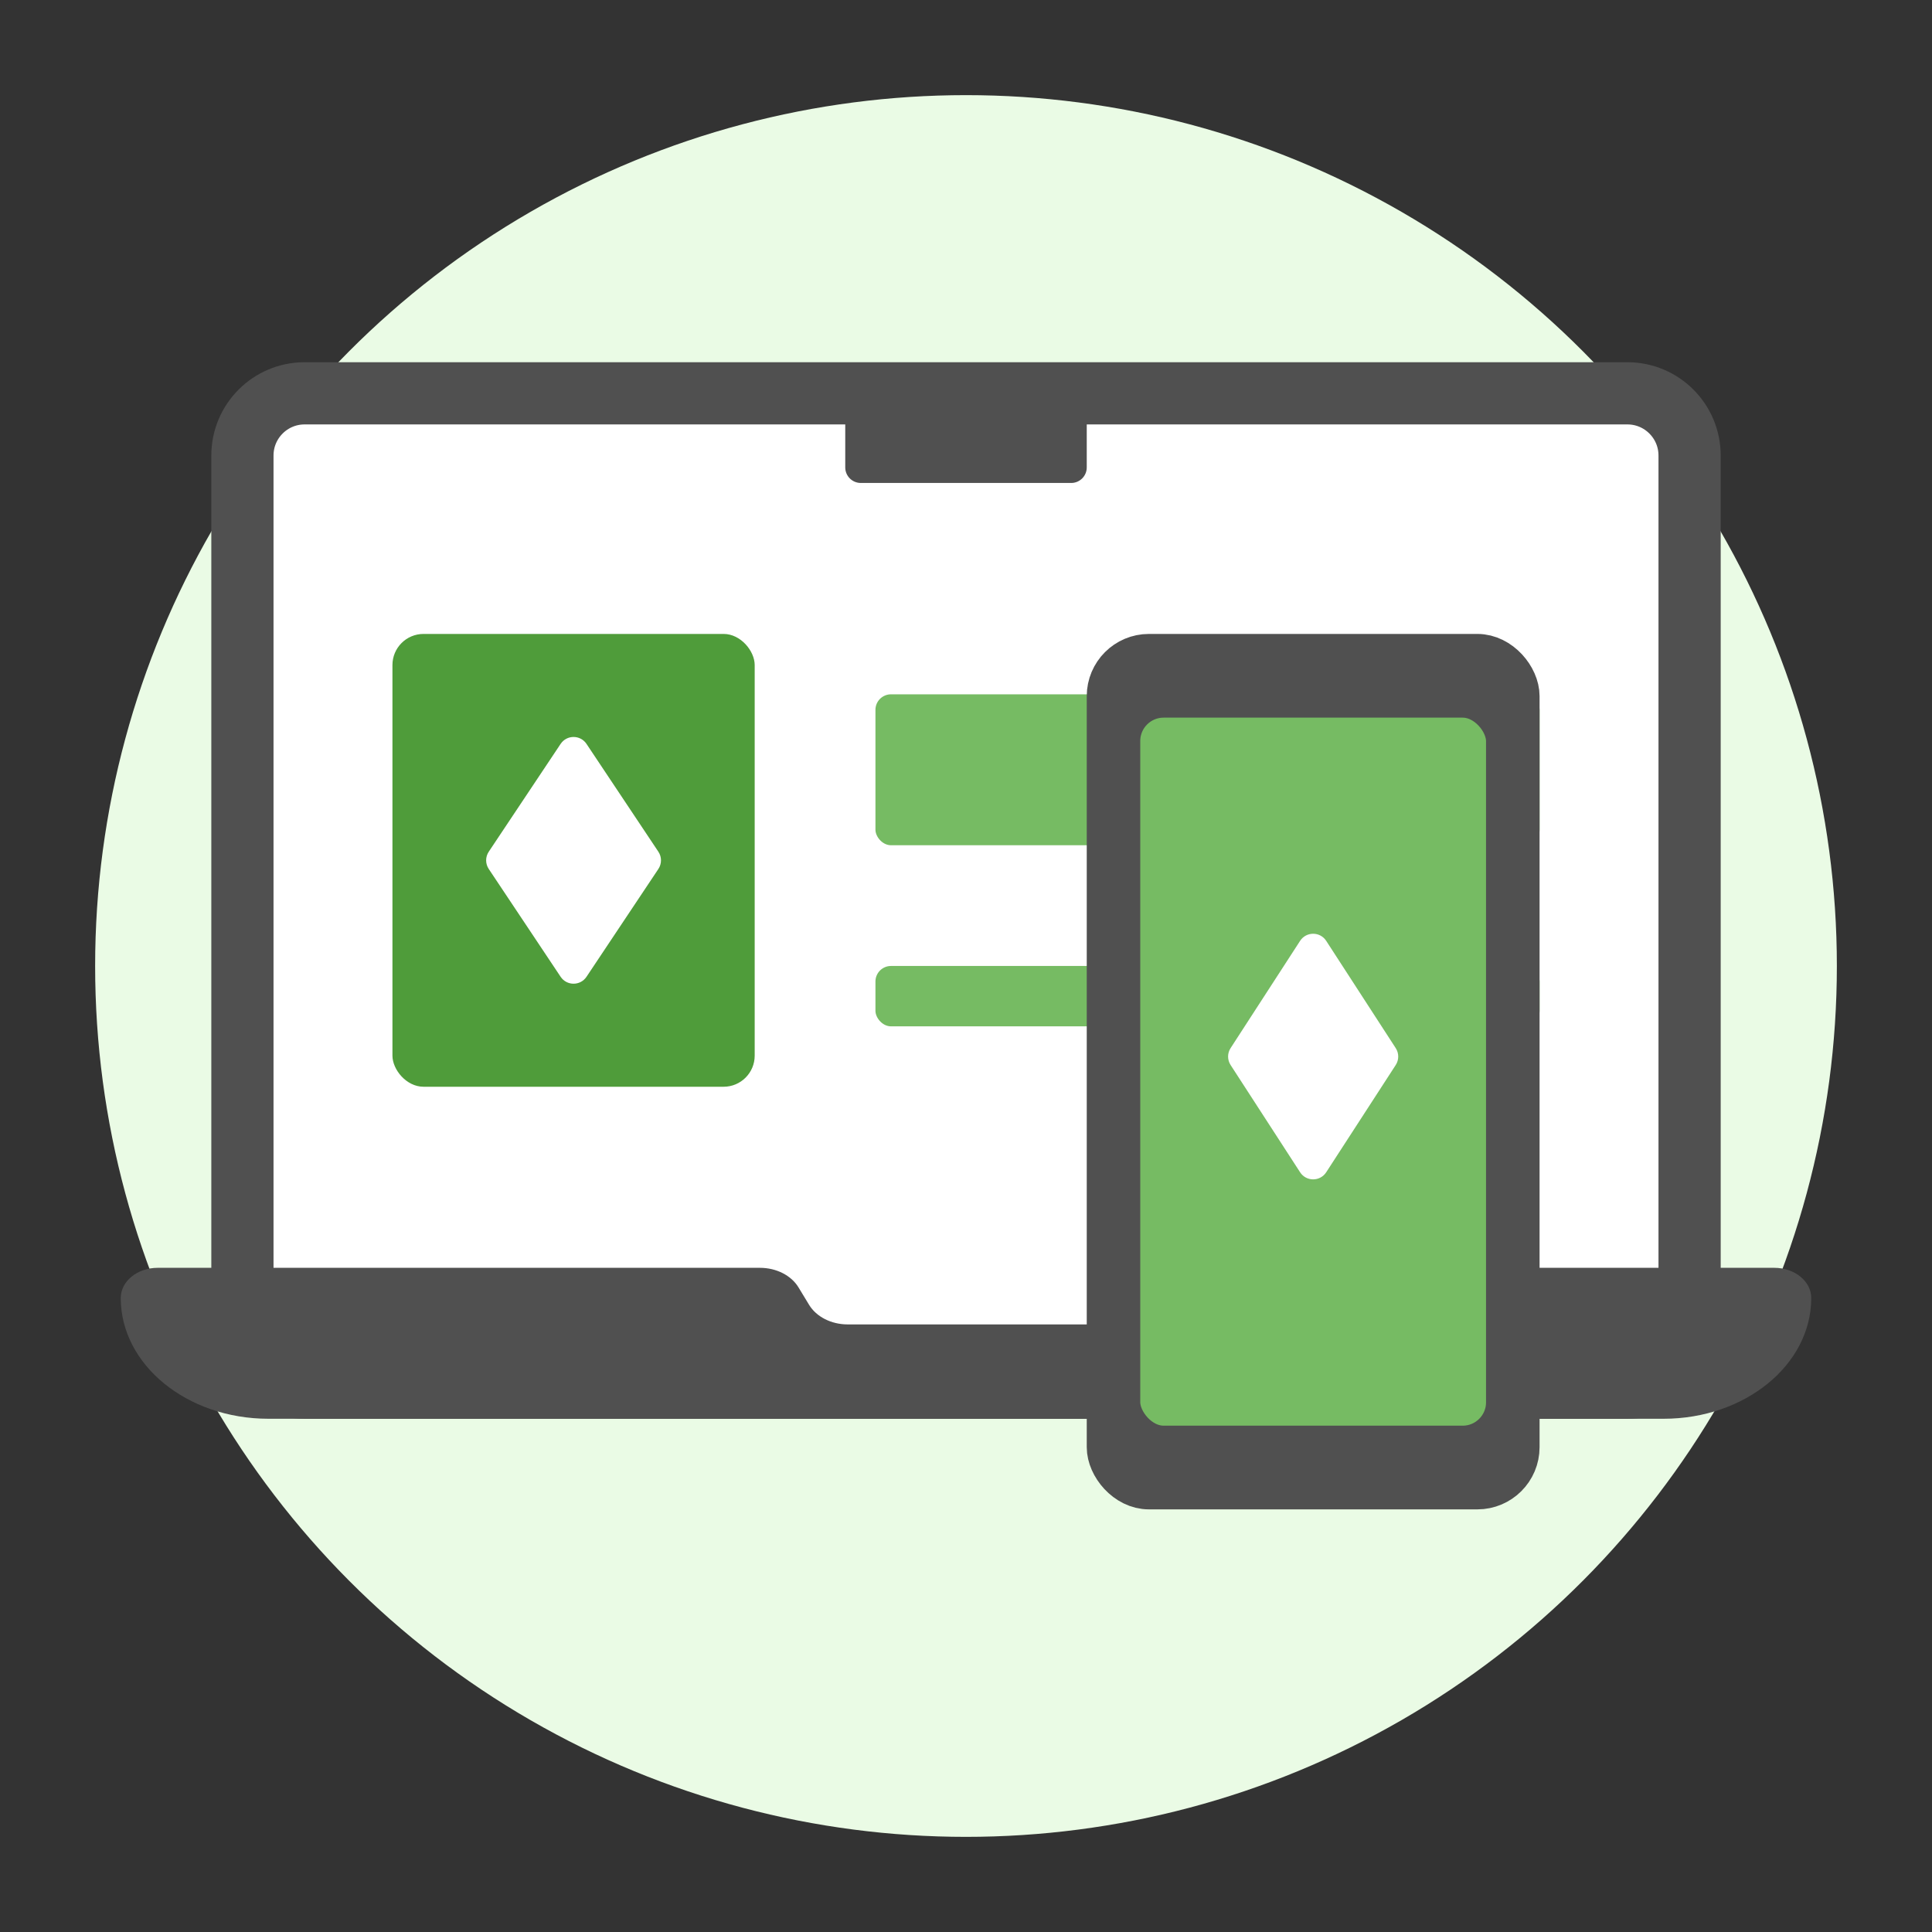 <svg width="132" height="132" viewBox="0 0 132 132" fill="none" xmlns="http://www.w3.org/2000/svg">
<rect x="0" y="0" width="132" height="132" fill="#333333" stroke="none"/>
<circle cx="66" cy="66" r="59.5" fill="#EAFBE5"/>
<path d="M16.563 31.123C16.563 28.776 18.465 26.873 20.813 26.873H111.188C113.535 26.873 115.438 28.776 115.438 31.123V90.561C115.438 92.908 113.535 94.811 111.188 94.811H20.813C18.465 94.811 16.563 92.908 16.563 90.561V31.123Z" fill="white" stroke="#505050" stroke-width="4.25"/>
<path d="M54.556 87.958C54.06 87.139 53.038 86.621 51.92 86.621H10.773C9.38 86.621 8.25 87.544 8.25 88.684C8.25 93.24 12.768 96.934 18.341 96.934H113.66C119.232 96.934 123.75 93.24 123.75 88.684C123.75 87.544 122.621 86.621 121.227 86.621H84.317C83.199 86.621 82.177 87.139 81.681 87.958L80.957 89.151C80.46 89.97 79.439 90.488 78.321 90.488H57.916C56.798 90.488 55.777 89.97 55.28 89.151L54.556 87.958Z" fill="#505050"/>
<path d="M57.75 28.873H74.25V31.936C74.25 32.522 73.774 32.998 73.188 32.998H58.813C58.226 32.998 57.75 32.522 57.75 31.936V28.873Z" fill="#505050"/>
<rect x="59.813" y="47.438" width="45.375" height="10.312" rx="1.062" fill="#76BB63"/>
<rect x="59.813" y="65.998" width="45.375" height="4.125" rx="1.062" fill="#76BB63"/>
<rect x="75.844" y="44.906" width="27.75" height="56.625" rx="2.656" fill="white" stroke="#505050" stroke-width="3.188"/>
<rect x="76.312" y="47.438" width="26.812" height="51.562" rx="3.188" fill="#76BB63" stroke="#505050" stroke-width="3.188"/>
<path d="M84.078 71.61L88.827 64.282C89.246 63.636 90.191 63.636 90.61 64.282L95.36 71.61C95.588 71.961 95.588 72.414 95.36 72.765L90.61 80.093C90.191 80.739 89.246 80.739 88.827 80.093L84.078 72.765C83.85 72.414 83.85 71.961 84.078 71.61Z" fill="white"/>
<rect x="26.813" y="43.312" width="24.75" height="30.938" rx="2.125" fill="#4F9C3A"/>
<path d="M33.393 58.192L38.303 50.826C38.724 50.195 39.651 50.195 40.072 50.826L44.982 58.192C45.22 58.549 45.22 59.014 44.982 59.371L40.072 66.736C39.651 67.367 38.724 67.367 38.303 66.736L33.393 59.371C33.155 59.014 33.155 58.549 33.393 58.192Z" fill="white"/>
</svg>

